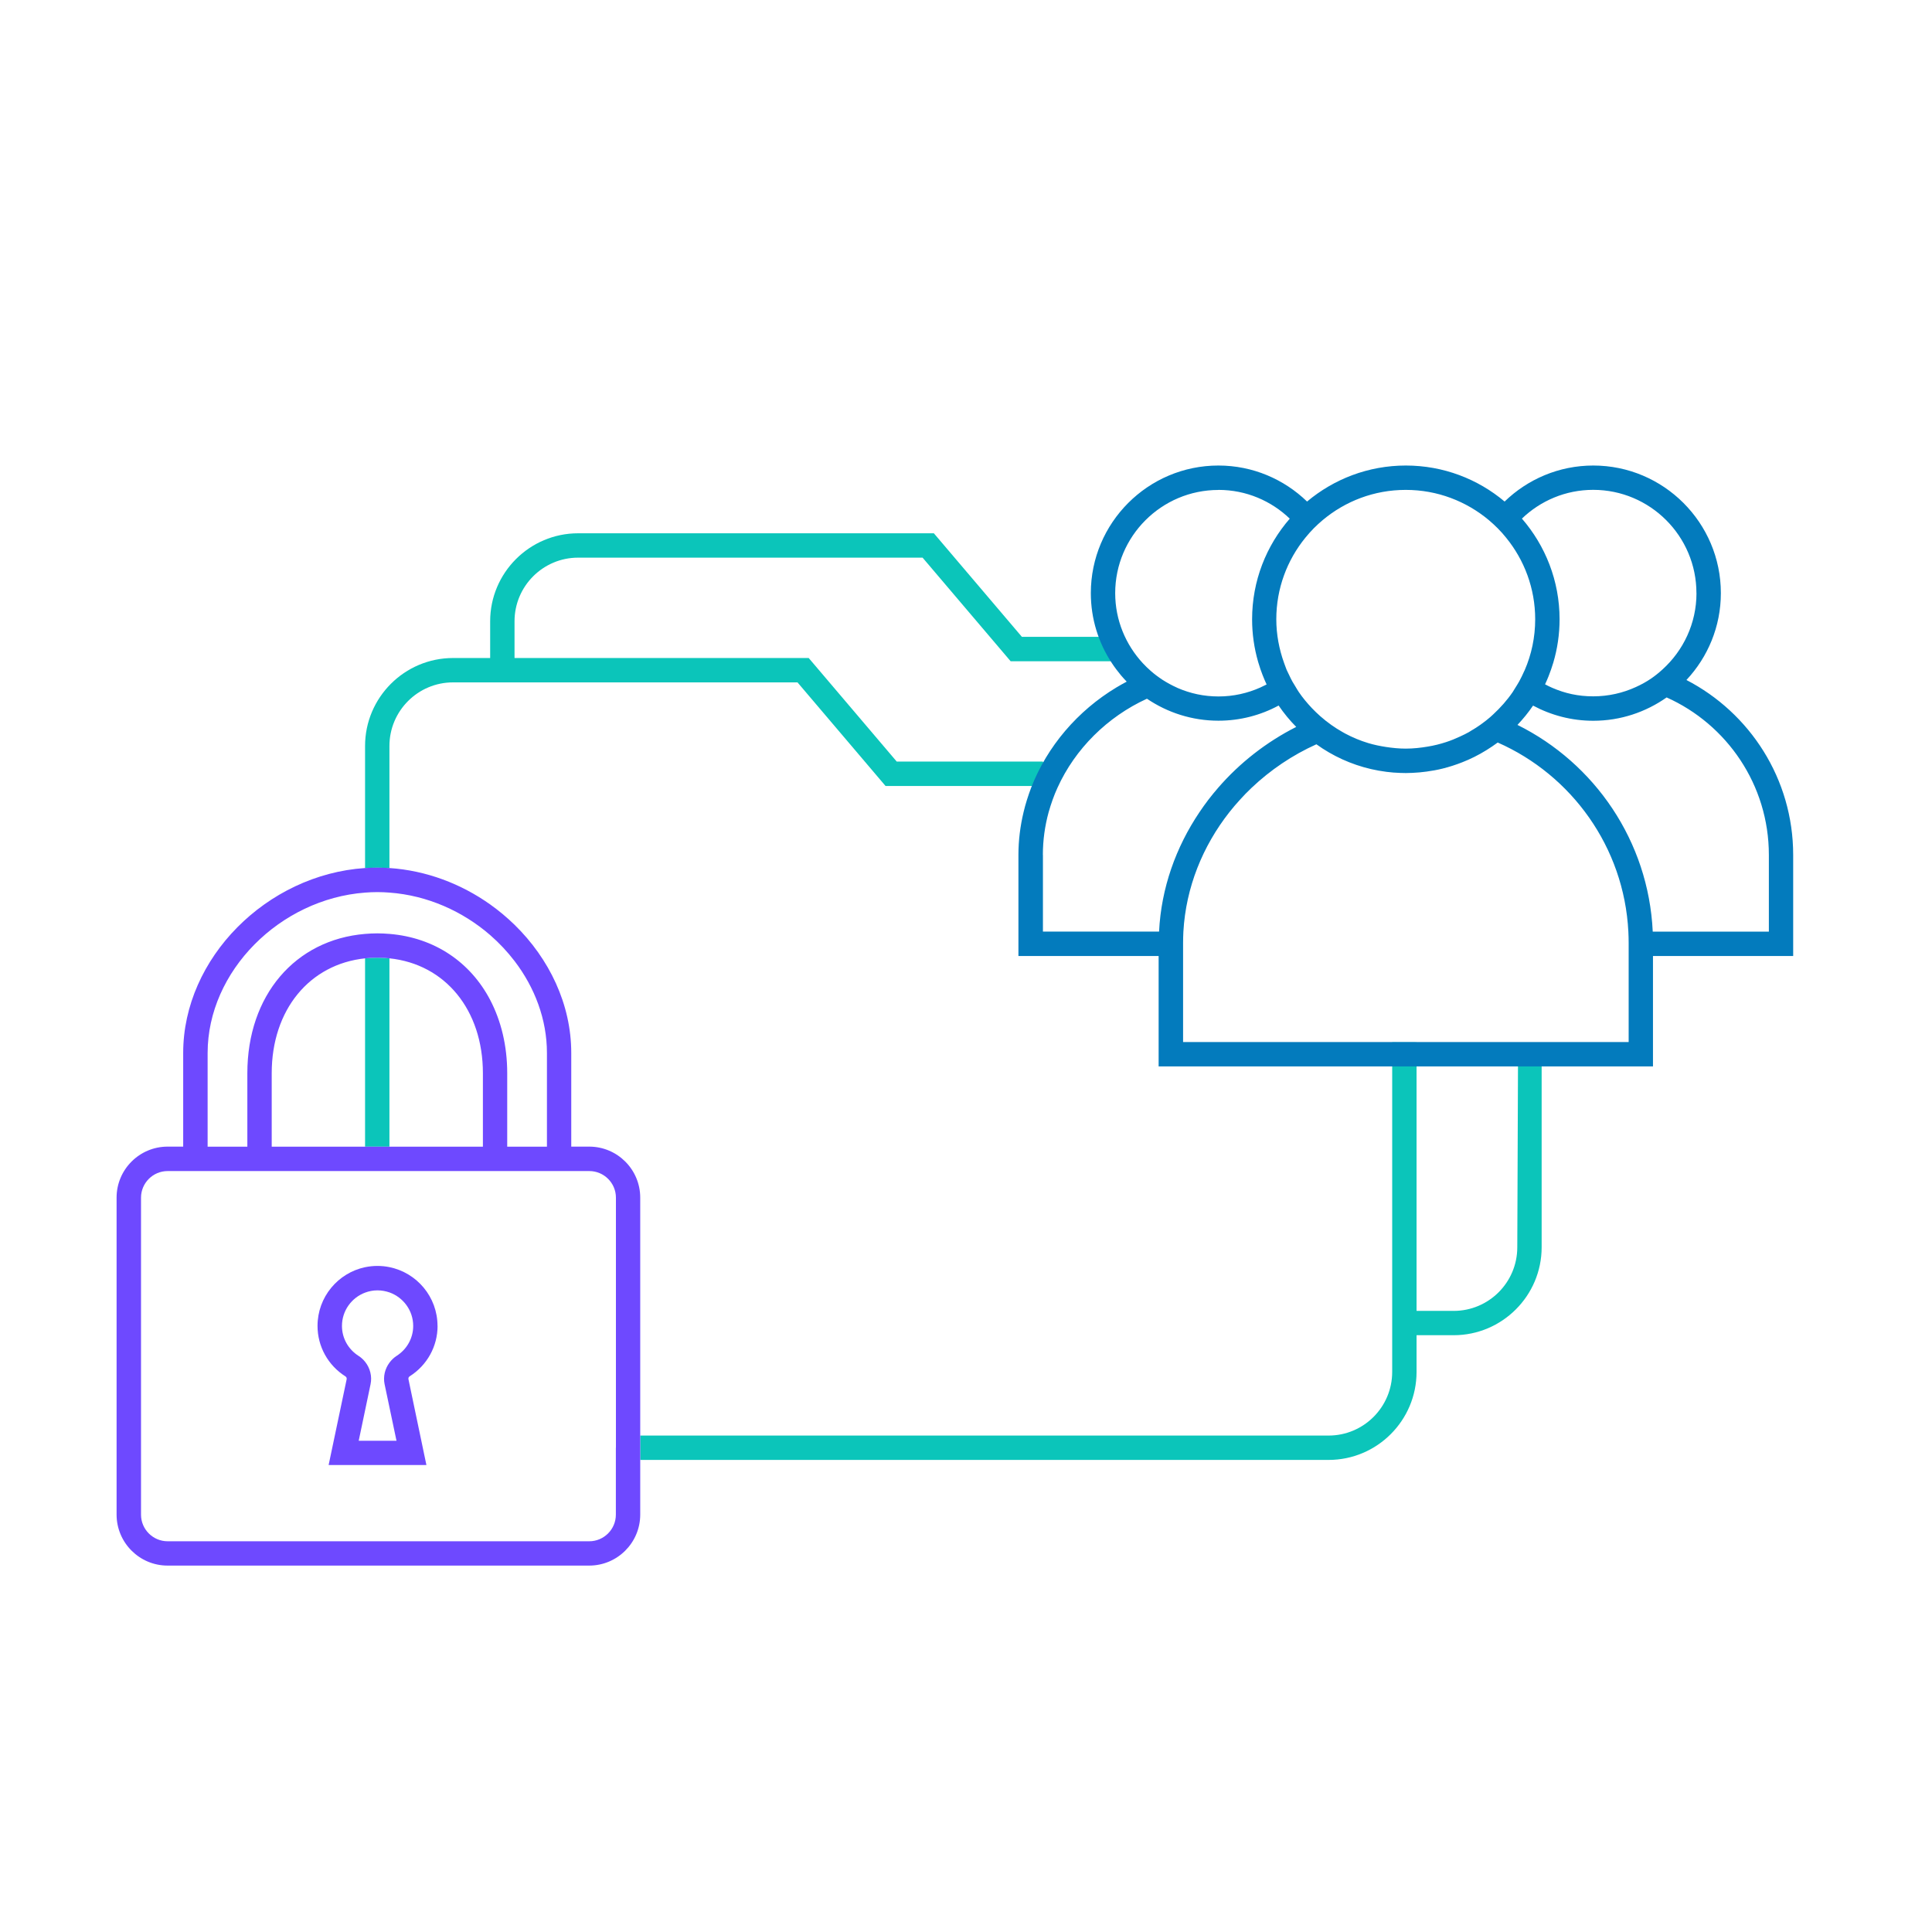 <svg width="116" height="116" viewBox="0 0 116 116" fill="none" xmlns="http://www.w3.org/2000/svg">
<path d="M91.147 62.706L91.1 74.888C91.1 76.996 89.388 78.708 87.28 78.708H85.052V62.583C85.052 62.583 83.955 62.579 83.589 62.579V82.374C83.589 84.481 81.877 86.193 79.769 86.193H38.44V87.656H79.769C82.682 87.656 85.052 85.286 85.052 82.374V80.168H87.28C90.192 80.168 92.563 77.797 92.563 74.885V62.706C92.311 62.717 92.135 62.706 91.879 62.706C91.641 62.706 91.381 62.717 91.147 62.706Z" fill="#0BC5BA"/>
<path d="M22.651 57.5C22.402 57.5 22.157 57.515 21.919 57.54V68.848H23.382V57.54C23.145 57.515 22.899 57.5 22.651 57.5Z" fill="#0BC5BA"/>
<path d="M23.382 52.126V44.791C23.382 42.683 25.094 40.971 27.202 40.971H47.883L53.169 47.191H62.246C62.085 46.949 62.761 46.675 62.611 46.426C62.78 46.027 62.747 45.976 62.611 45.727H53.842L48.556 39.508H30.893V37.302C30.893 35.194 32.605 33.482 34.712 33.482H55.393L60.68 39.702H66.819C66.753 39.219 66.296 38.732 66.27 38.238H61.357L56.07 32.019H34.712C31.8 32.019 29.43 34.39 29.43 37.302V39.508H27.202C24.29 39.508 21.919 41.879 21.919 44.791V52.126C22.16 52.111 22.405 52.1 22.651 52.1C22.896 52.1 23.141 52.111 23.382 52.126Z" fill="#0BC5BA"/>
<path d="M38.44 86.193V71.907C38.44 70.22 37.069 68.845 35.378 68.845H34.299V63.218C34.299 60.299 32.975 57.555 30.893 55.524C30.439 55.082 29.949 54.672 29.43 54.303C27.681 53.062 25.592 52.265 23.382 52.118C23.141 52.104 22.896 52.093 22.651 52.093C22.406 52.093 22.16 52.104 21.919 52.118C16.022 52.506 10.999 57.526 10.999 63.218V68.845H10.062C8.376 68.845 7 70.217 7 71.907V90.938C7 92.624 8.372 94 10.062 94H35.378C37.065 94 38.44 92.628 38.44 90.938V86.189V86.193ZM36.977 86.924V90.942C36.977 91.823 36.26 92.54 35.378 92.54H10.066C9.184 92.54 8.467 91.823 8.467 90.942V71.91C8.467 71.029 9.184 70.312 10.066 70.312H35.382C36.264 70.312 36.981 71.029 36.981 71.91V86.928L36.977 86.924ZM12.466 63.225C12.466 58.312 16.805 53.977 21.923 53.593C22.164 53.574 22.409 53.563 22.654 53.563C22.899 53.563 23.145 53.574 23.386 53.593C25.662 53.761 27.78 54.712 29.433 56.146C29.975 56.618 30.465 57.141 30.897 57.705C32.108 59.292 32.839 61.209 32.839 63.222V68.848H30.454V64.44C30.454 62.779 30.085 61.294 29.433 60.042C28.244 57.771 26.093 56.296 23.386 56.073C23.145 56.055 22.903 56.04 22.654 56.04C22.406 56.04 22.164 56.055 21.923 56.073C17.723 56.421 14.851 59.761 14.851 64.44V68.848H12.466V63.222V63.225ZM28.991 68.848H16.314V64.44C16.314 60.628 18.586 57.891 21.923 57.54C22.16 57.514 22.406 57.5 22.654 57.5C22.903 57.5 23.148 57.514 23.386 57.54C26.723 57.888 28.994 60.628 28.994 64.44V68.848H28.991Z" fill="#6E49FF"/>
<path d="M26.269 79.611C26.269 77.87 25.029 76.414 23.382 76.081C23.152 76.033 22.91 76.008 22.665 76.008C22.658 76.008 22.654 76.008 22.651 76.008C22.398 76.008 22.157 76.037 21.919 76.085C20.291 76.428 19.065 77.877 19.065 79.608C19.065 80.841 19.691 81.975 20.741 82.641C20.799 82.677 20.825 82.743 20.814 82.812L19.731 87.963H25.603L25.475 87.356L25.296 86.496L25.098 85.553L24.524 82.809C24.509 82.743 24.538 82.673 24.597 82.637C25.647 81.971 26.273 80.837 26.273 79.604L26.269 79.611ZM23.81 81.411C23.642 81.521 23.503 81.656 23.386 81.814C23.112 82.18 22.995 82.655 23.093 83.116L23.488 84.993L23.781 86.387L23.807 86.504H21.538L22.113 83.76L22.248 83.116C22.351 82.633 22.219 82.139 21.923 81.766C21.813 81.631 21.681 81.506 21.531 81.411C20.906 81.013 20.532 80.343 20.532 79.611C20.532 78.697 21.11 77.914 21.923 77.61C22.149 77.526 22.398 77.475 22.654 77.475C22.662 77.475 22.665 77.475 22.669 77.475C22.921 77.475 23.159 77.522 23.386 77.599C24.213 77.896 24.809 78.682 24.809 79.611C24.809 80.339 24.436 81.013 23.81 81.411Z" fill="#6E49FF"/>
<path d="M101.259 40.825C102.536 39.457 103.323 37.627 103.323 35.612C103.323 31.386 99.884 27.951 95.662 27.951C93.595 27.951 91.718 28.778 90.339 30.113C88.733 28.763 86.666 27.951 84.409 27.951C82.151 27.951 80.084 28.767 78.478 30.113C77.099 28.778 75.222 27.951 73.155 27.951C68.93 27.951 65.495 31.39 65.495 35.612C65.495 37.163 65.959 38.604 66.757 39.812C66.925 40.068 67.108 40.309 67.302 40.543C67.412 40.675 67.532 40.803 67.649 40.927C67.441 41.037 67.232 41.154 67.031 41.275C64.708 42.672 62.879 44.802 61.909 47.3C61.818 47.542 61.734 47.787 61.657 48.032C61.58 48.273 61.514 48.519 61.456 48.764C61.258 49.594 61.148 50.45 61.148 51.332V57.401H69.566V64.03H99.247V57.401H107.665V51.332C107.665 46.763 105.06 42.797 101.256 40.828L101.259 40.825ZM106.205 55.938H99.233C98.98 50.494 95.739 45.822 91.111 43.525C91.451 43.163 91.766 42.779 92.047 42.365C93.127 42.943 94.356 43.276 95.662 43.276C97.301 43.276 98.819 42.753 100.067 41.875C103.681 43.492 106.205 47.121 106.205 51.332V55.938ZM97.787 57.401V62.567H71.034V56.618C71.034 56.391 71.041 56.165 71.052 55.938C71.202 53.278 72.212 50.801 73.814 48.764C74.011 48.511 74.22 48.27 74.436 48.032C74.663 47.779 74.9 47.534 75.149 47.3C76.28 46.228 77.593 45.339 79.038 44.688C80.008 45.387 81.12 45.899 82.32 46.177C82.623 46.247 82.931 46.301 83.245 46.342C83.523 46.378 83.801 46.4 84.087 46.408C84.193 46.411 84.302 46.415 84.409 46.415C84.54 46.415 84.676 46.411 84.807 46.404C85.093 46.393 85.378 46.364 85.656 46.327C85.982 46.283 86.3 46.225 86.611 46.148C87.013 46.049 87.405 45.921 87.789 45.771C88.038 45.672 88.283 45.566 88.521 45.446C88.769 45.321 89.015 45.186 89.249 45.039C89.479 44.897 89.706 44.743 89.925 44.582C94.352 46.532 97.509 50.856 97.769 55.934C97.78 56.161 97.787 56.388 97.787 56.615V57.398V57.401ZM62.615 51.328C62.615 50.447 62.736 49.587 62.963 48.76C63.032 48.511 63.113 48.27 63.197 48.028C63.285 47.779 63.384 47.534 63.493 47.297C64.551 44.963 66.482 43.042 68.864 41.952C70.09 42.782 71.568 43.272 73.155 43.272C74.461 43.272 75.694 42.943 76.77 42.361C77.085 42.822 77.436 43.25 77.827 43.645C76.034 44.553 74.439 45.8 73.141 47.297C72.936 47.534 72.735 47.779 72.544 48.028C72.362 48.266 72.189 48.511 72.021 48.76C70.602 50.864 69.72 53.322 69.592 55.934H62.619V51.328H62.615ZM73.159 29.414C74.82 29.414 76.327 30.073 77.439 31.141C76.031 32.762 75.178 34.873 75.178 37.185C75.178 38.063 75.303 38.911 75.533 39.716C75.544 39.749 75.552 39.782 75.563 39.815C75.632 40.053 75.716 40.291 75.804 40.521C75.804 40.529 75.811 40.539 75.815 40.547C75.888 40.733 75.965 40.916 76.049 41.096C75.943 41.151 75.833 41.202 75.724 41.253C75.705 41.26 75.691 41.271 75.672 41.279C74.904 41.622 74.055 41.816 73.163 41.816C72.27 41.816 71.462 41.633 70.708 41.308C70.69 41.3 70.671 41.289 70.649 41.279C70.353 41.147 70.068 40.989 69.793 40.814C69.665 40.73 69.541 40.638 69.416 40.547C69.307 40.463 69.197 40.375 69.094 40.283C68.926 40.137 68.765 39.98 68.612 39.815C67.591 38.71 66.958 37.236 66.958 35.615C66.958 32.198 69.738 29.418 73.155 29.418L73.159 29.414ZM84.409 29.414C86.304 29.414 88.038 30.098 89.388 31.225C89.574 31.383 89.754 31.547 89.925 31.719C90.105 31.898 90.273 32.089 90.434 32.29C91.521 33.625 92.175 35.33 92.175 37.181C92.175 38.264 91.952 39.299 91.546 40.236C91.535 40.261 91.521 40.283 91.51 40.309C91.418 40.518 91.319 40.722 91.21 40.92C91.133 41.059 91.045 41.194 90.961 41.33C90.913 41.403 90.873 41.476 90.826 41.549C90.489 42.043 90.09 42.489 89.655 42.892C89.596 42.947 89.538 43.002 89.479 43.053C89.322 43.188 89.161 43.316 88.993 43.437C88.989 43.437 88.985 43.441 88.982 43.444C88.952 43.466 88.923 43.488 88.894 43.51C88.715 43.638 88.532 43.755 88.341 43.865C88.29 43.894 88.239 43.931 88.188 43.96C88.023 44.052 87.851 44.136 87.676 44.216C87.401 44.344 87.12 44.461 86.827 44.556C86.468 44.673 86.103 44.765 85.722 44.827C85.29 44.9 84.851 44.948 84.401 44.948C83.999 44.948 83.604 44.908 83.216 44.849C82.858 44.794 82.503 44.721 82.162 44.619C81.672 44.472 81.2 44.275 80.757 44.037C80.699 44.008 80.644 43.975 80.589 43.942C80.366 43.818 80.15 43.678 79.942 43.532C79.708 43.367 79.484 43.188 79.272 43.002C79.093 42.844 78.925 42.68 78.76 42.508C78.478 42.208 78.211 41.889 77.981 41.549C77.919 41.458 77.867 41.366 77.809 41.271C77.783 41.227 77.758 41.187 77.732 41.143C77.688 41.07 77.641 40.997 77.597 40.92C77.527 40.796 77.469 40.668 77.406 40.539C77.359 40.437 77.304 40.338 77.26 40.236C77.249 40.214 77.242 40.192 77.231 40.166C77.183 40.049 77.143 39.929 77.099 39.808C76.803 38.985 76.631 38.103 76.631 37.181C76.631 35.326 77.286 33.625 78.372 32.29C78.533 32.092 78.701 31.902 78.881 31.719C79.053 31.547 79.232 31.383 79.419 31.225C80.769 30.095 82.503 29.414 84.398 29.414H84.409ZM101.859 35.612C101.859 37.43 101.069 39.062 99.818 40.196C99.606 40.389 99.382 40.572 99.141 40.737C98.852 40.935 98.545 41.103 98.223 41.249C97.44 41.608 96.573 41.809 95.658 41.809C94.744 41.809 93.957 41.626 93.204 41.3C93.053 41.235 92.911 41.165 92.768 41.088C92.841 40.931 92.911 40.77 92.977 40.605C93.083 40.338 93.178 40.064 93.262 39.786C93.507 38.959 93.639 38.085 93.639 37.181C93.639 34.873 92.783 32.758 91.378 31.137C92.49 30.069 93.997 29.411 95.658 29.411C99.075 29.411 101.856 32.191 101.856 35.608L101.859 35.612Z" fill="#037BBD"/>
</svg>
